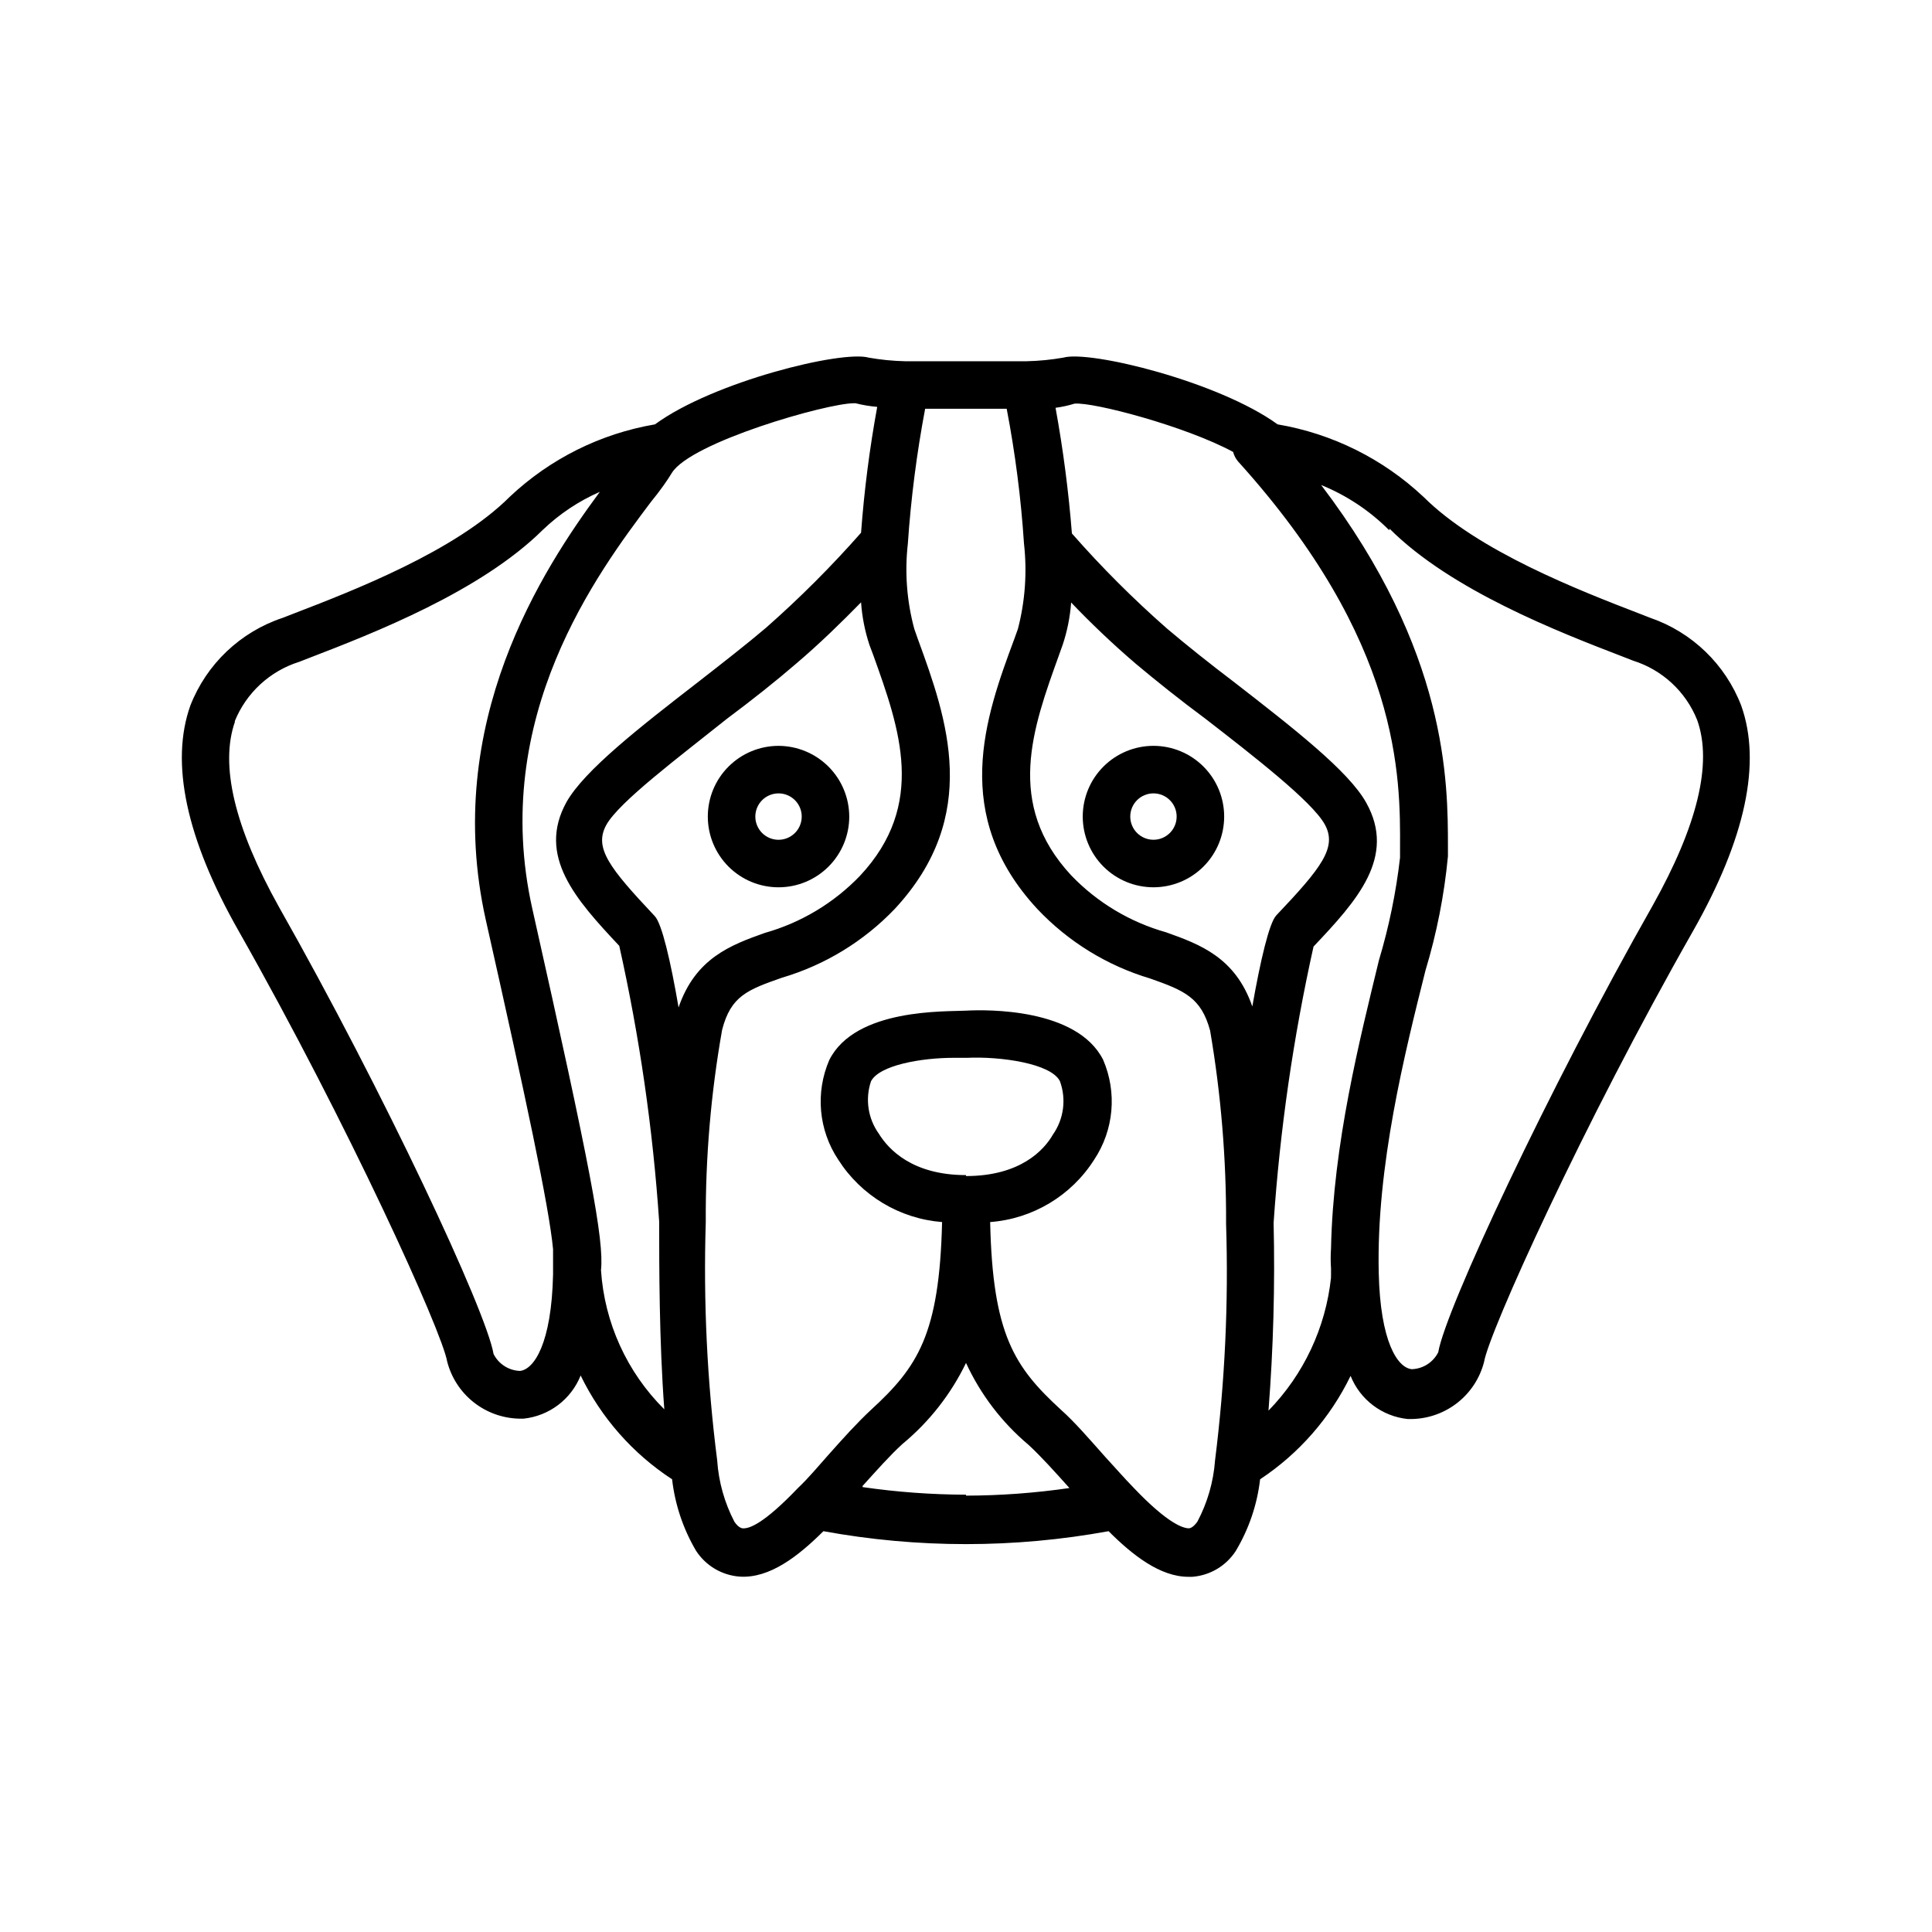 <?xml version="1.0" encoding="UTF-8"?>
<!-- Uploaded to: ICON Repo, www.svgrepo.com, Generator: ICON Repo Mixer Tools -->
<svg fill="#000000" width="800px" height="800px" version="1.1" viewBox="144 144 512 512" xmlns="http://www.w3.org/2000/svg">
 <g>
  <path d="m262.51 504.84c1.098 4.25 3.551 8.027 6.988 10.754s7.668 4.258 12.059 4.363h1.211-0.004c3.324-0.352 6.484-1.602 9.148-3.617 2.664-2.016 4.727-4.719 5.965-7.82 5.438 11.195 13.816 20.703 24.234 27.508 0.77 6.688 2.93 13.141 6.348 18.941 2.578 3.973 6.867 6.512 11.59 6.852 7.961 0.504 15.516-5.441 22.168-12.043l-0.004 0.004c24.984 4.566 50.59 4.566 75.574 0 6.348 6.348 13.652 12.09 21.16 12.09h1.008c4.703-0.355 8.969-2.891 11.535-6.852 3.473-5.801 5.672-12.277 6.449-18.992 10.305-6.824 18.586-16.289 23.98-27.406 1.238 3.102 3.301 5.805 5.965 7.82 2.664 2.016 5.828 3.266 9.152 3.613h1.211-0.004c4.387-0.102 8.621-1.633 12.059-4.359 3.438-2.731 5.891-6.504 6.984-10.754 1.309-7.91 26.148-62.824 55.418-114.27 13.855-24.434 18.137-44.488 12.746-59.652l0.004 0.004c-4.195-10.934-13.012-19.457-24.082-23.277l-2.719-1.059c-16.07-6.195-43.023-16.625-57.434-31.035l-0.004 0.004c-10.711-10.062-24.152-16.738-38.641-19.195-15.621-11.336-49.777-19.699-56.781-17.684-3.211 0.562-6.461 0.883-9.723 0.957h-32.195c-3.242-0.074-6.477-0.391-9.672-0.957-7.055-2.016-41.16 6.348-56.629 17.684-14.441 2.461-27.832 9.141-38.488 19.195-14.41 14.41-41.363 24.836-57.484 31.035l-2.719 1.059-0.004-0.004c-11.191 3.731-20.145 12.238-24.434 23.227-5.391 15.113-1.109 35.266 12.746 59.652 29.168 51.438 54.008 106.35 55.316 114.21zm137.49 35.266 0.004 0.004c-9.172-0.027-18.332-0.699-27.41-2.016v-0.301c3.777-4.18 7.356-8.211 10.578-11.133l0.004-0.004c7.086-5.859 12.828-13.18 16.828-21.461 3.859 8.367 9.52 15.781 16.574 21.711 3.273 3.023 6.953 7.106 10.832 11.438-9.078 1.316-18.234 1.992-27.406 2.016zm0-84.691c-14.258 0-20.555-6.852-23.074-10.934l0.004 0.004c-2.902-4.023-3.691-9.199-2.117-13.906 2.168-4.281 13.301-6.246 21.914-6.246h3.578c8.766-0.402 22.219 1.461 24.586 6.195v0.004c1.734 4.738 1.035 10.027-1.863 14.156-2.367 4.129-8.668 10.98-23.023 10.98zm112.25-171.3c16.324 16.324 44.789 27.355 61.816 33.906l2.719 1.059 0.004 0.004c7.731 2.426 13.965 8.199 16.977 15.719 4.133 11.539 0 28.113-11.789 49.172-27.809 49.02-54.914 107.06-56.828 118.39-1.34 2.664-4.023 4.383-7.004 4.484-3.777-0.352-8.363-7.254-8.766-25.594-0.656-28.164 6.902-58.191 12.395-80.105 2.981-9.852 4.973-19.98 5.945-30.227v-2.316c0-17.434 0-51.844-33.605-96.078 6.758 2.746 12.891 6.824 18.039 11.988zm-83.48-33.145c5.039-0.453 29.422 5.996 42.02 12.797 0.238 0.926 0.688 1.789 1.309 2.519 43.176 47.762 43.023 83.48 42.926 102.62v2.367c-1.055 9.215-2.926 18.32-5.594 27.207-5.039 20.809-12.141 48.719-12.695 76.328v-0.004c-0.125 1.781-0.125 3.562 0 5.344v1.812c-0.023 0.199-0.023 0.402 0 0.605-1.41 13.281-7.25 25.703-16.574 35.266 1.293-16.559 1.746-33.172 1.359-49.777 1.676-24.633 5.211-49.102 10.578-73.203 11.488-12.141 22.016-23.73 13.957-38.137-4.637-8.363-19.297-19.75-34.863-31.84-6.648-5.039-12.949-10.078-17.938-14.309-8.934-7.844-17.348-16.258-25.188-25.191-0.879-11.168-2.328-22.281-4.336-33.305 1.711-0.223 3.394-0.594 5.039-1.105zm-4.133 66.652 0.957-2.672 0.004 0.004c1.223-3.652 1.984-7.445 2.266-11.285 5.039 5.289 10.984 10.984 17.18 16.273 5.34 4.481 11.637 9.52 18.438 14.559 12.543 9.723 28.215 21.867 31.59 27.961 3.375 6.098-0.855 11.488-12.848 24.133-1.863 1.965-4.18 11.84-6.348 24.133-4.484-12.949-13.754-16.426-22.824-19.648h0.004c-9.598-2.699-18.297-7.918-25.191-15.113-17.531-18.895-10.227-38.945-3.223-58.344zm-37.332-4.082-1.008-2.871c-1.984-7.348-2.566-15.004-1.711-22.57 0.82-12.004 2.352-23.945 4.586-35.77h21.613c2.266 11.801 3.797 23.73 4.582 35.719 0.855 7.578 0.309 15.246-1.609 22.621l-0.957 2.672c-7.762 20.809-16.93 46.703 6.094 71.539 8.18 8.672 18.504 15.035 29.926 18.441 9.02 3.176 13.504 5.039 15.871 13.805 2.891 16.922 4.309 34.066 4.231 51.238 0.672 20.918-0.305 41.855-2.922 62.621-0.414 5.691-2.008 11.234-4.684 16.273-1.211 1.664-1.965 1.715-2.215 1.762-1.512 0-5.543-1.16-14.609-10.68-2.57-2.621-5.039-5.492-7.609-8.262-4.133-4.637-8.012-9.168-11.691-12.445-12.344-11.336-18.137-19.902-18.793-49.777l0.004 0.004c11.277-0.852 21.496-6.977 27.559-16.527 5.227-7.859 6.117-17.836 2.367-26.5-6.953-13.703-30.934-13.301-36.273-13-5.34 0.301-29.32-0.707-36.273 13.047l-0.004 0.004c-3.75 8.648-2.859 18.605 2.367 26.449 6.07 9.52 16.254 15.641 27.512 16.527-0.707 29.875-6.5 38.438-18.844 49.773-3.629 3.375-7.406 7.559-11.387 12.043-2.621 2.922-5.039 5.894-7.961 8.664-9.117 9.523-12.949 10.832-14.66 10.68 0 0-1.008 0-2.168-1.715v0.004c-2.644-5.062-4.203-10.625-4.582-16.324-2.672-20.93-3.68-42.039-3.023-63.125-0.094-17.074 1.355-34.125 4.332-50.938 2.316-9.02 6.801-10.629 15.82-13.805 11.398-3.359 21.715-9.648 29.926-18.238 22.973-24.734 13.855-50.379 6.195-71.34zm-15.414 62.574c-6.902 7.191-15.598 12.406-25.191 15.113-9.07 3.223-18.391 6.699-22.871 19.75-2.117-12.344-4.434-22.219-6.297-24.184-11.992-12.746-16.223-18.086-12.848-24.184 3.375-6.094 19.344-18.035 31.941-28.109 6.75-5.039 13.098-10.078 18.34-14.609 6.297-5.34 12.191-11.133 17.23-16.273h-0.004c0.266 3.84 1.012 7.629 2.219 11.285l1.059 2.82c6.949 19.398 14.156 39.449-3.578 58.391zm-49.828-106.81c5.039-8.113 41.012-18.438 48.215-18.438h0.453c1.887 0.477 3.805 0.797 5.742 0.957-2.023 11.031-3.453 22.164-4.281 33.352-7.856 8.922-16.27 17.336-25.191 25.191-5.039 4.281-11.234 9.117-17.836 14.258-15.617 12.09-30.23 23.477-35.016 31.891-7.961 14.359 2.519 25.945 13.957 38.137h0.004c5.375 24.066 8.914 48.504 10.578 73.105 0 11.789 0 31.59 1.359 49.727-9.902-9.836-15.867-22.953-16.777-36.879 0.855-7.859-2.871-27.559-18.188-95.723-11.438-50.883 17.48-89.324 31.387-107.82 2.473-3.023 4.387-5.746 5.594-7.762zm-115.88 65.898c3.051-7.57 9.336-13.375 17.129-15.816l2.719-1.059c17.027-6.551 45.344-17.582 61.816-33.906h0.004c4.406-4.223 9.52-7.633 15.113-10.078-15.113 20.453-41.867 61.211-30.23 113.41 10.531 46.805 16.777 75.973 17.836 87.309v5.594 1.059c-0.402 18.34-5.039 25.191-8.766 25.594-2.977-0.102-5.66-1.82-7.004-4.484-1.914-11.387-29.07-69.375-56.828-118.39-11.789-21.109-15.77-37.684-11.688-49.223z"/>
  <path d="m350.32 341.66c-4.973 0-9.738 1.977-13.254 5.492-3.516 3.512-5.488 8.281-5.488 13.25 0 4.973 1.973 9.738 5.488 13.254 3.516 3.516 8.281 5.488 13.254 5.488 4.969 0 9.734-1.973 13.25-5.488s5.492-8.281 5.492-13.254c-0.016-4.965-1.992-9.727-5.504-13.238-3.516-3.512-8.273-5.488-13.238-5.504zm0 24.887v0.004c-2.488 0-4.731-1.5-5.68-3.797-0.953-2.297-0.426-4.938 1.332-6.695 1.758-1.758 4.402-2.285 6.699-1.336 2.297 0.953 3.793 3.195 3.793 5.68 0 3.394-2.75 6.148-6.144 6.148z"/>
  <path d="m449.68 379.14c4.969 0 9.734-1.973 13.25-5.488s5.488-8.281 5.488-13.254c0-4.969-1.973-9.738-5.488-13.25-3.516-3.516-8.281-5.492-13.25-5.492-4.973 0-9.738 1.977-13.254 5.492-3.516 3.512-5.488 8.281-5.488 13.25 0 4.973 1.973 9.738 5.488 13.254s8.281 5.488 13.254 5.488zm0-24.887c3.394 0 6.144 2.75 6.144 6.144 0 3.394-2.75 6.148-6.144 6.148s-6.148-2.754-6.148-6.148c0-3.394 2.754-6.144 6.148-6.144z"/>
 </g>
</svg>